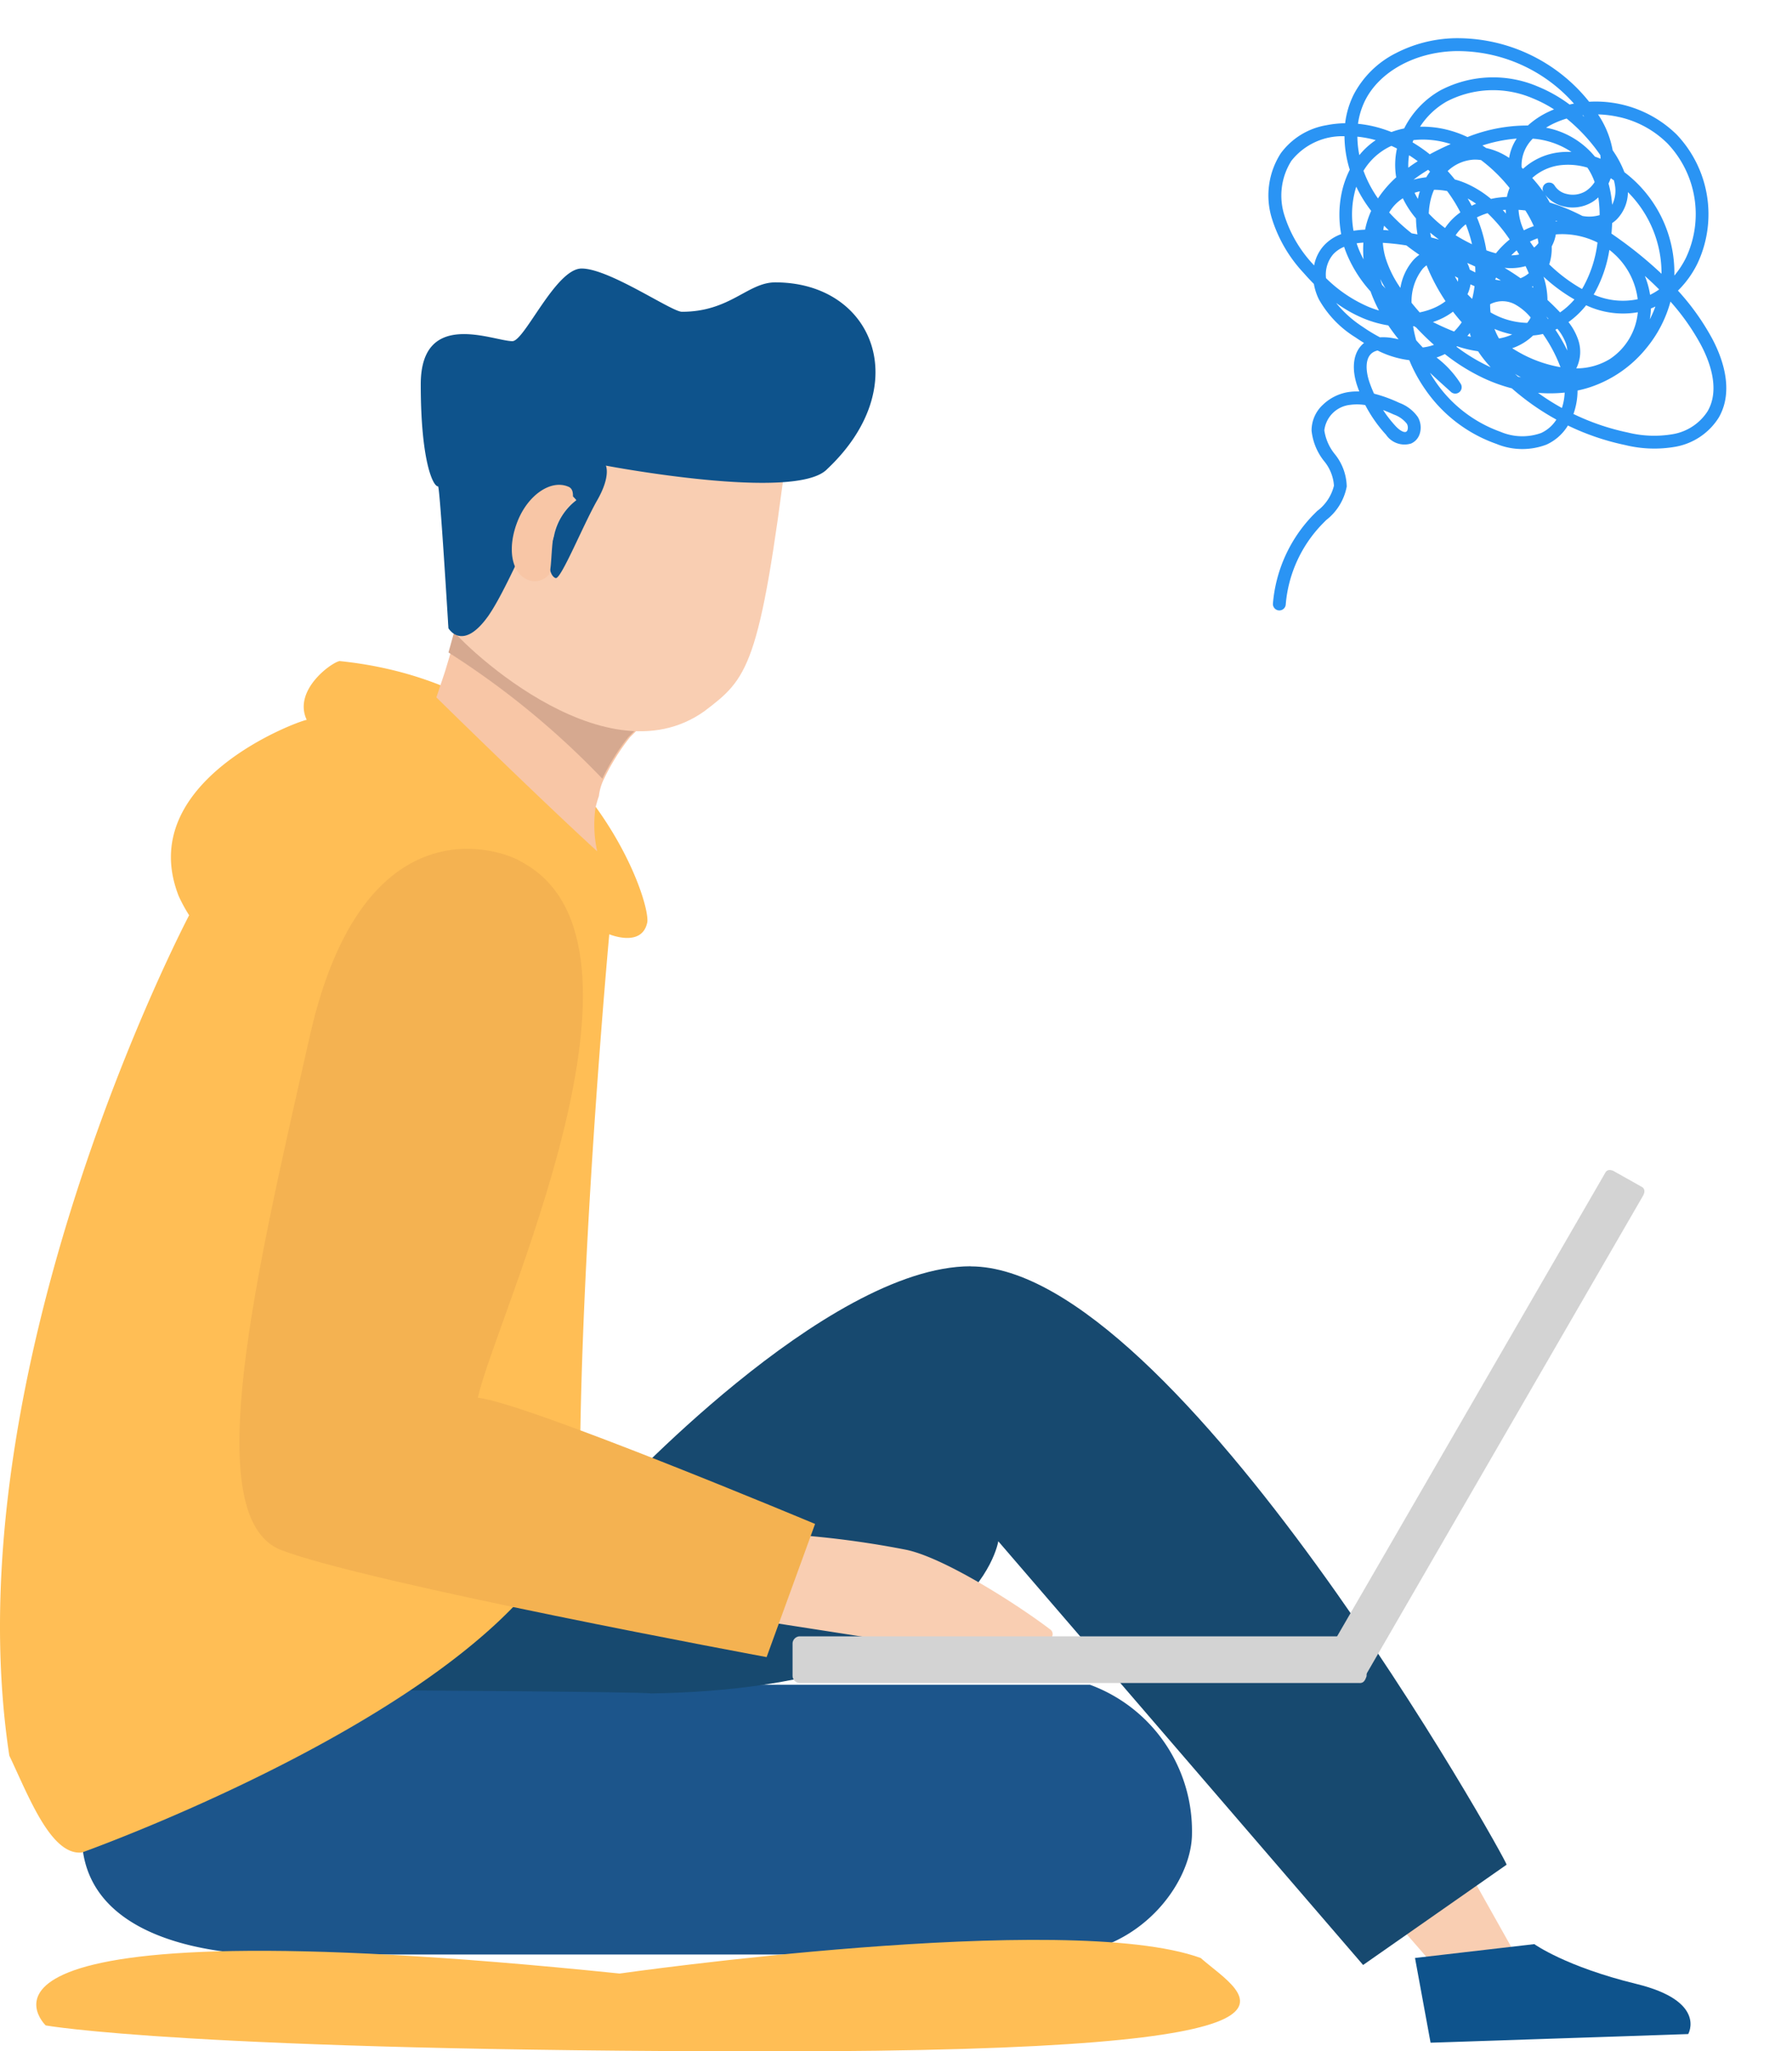 <svg xmlns="http://www.w3.org/2000/svg" xmlns:xlink="http://www.w3.org/1999/xlink" width="129.432" height="148.147" viewBox="0 0 129.432 148.147">
  <defs>
    <clipPath id="clip-path">
      <rect id="長方形_26239" data-name="長方形 26239" width="35.627" height="43.488" fill="none"/>
    </clipPath>
    <clipPath id="clip-path-2">
      <rect id="長方形_26240" data-name="長方形 26240" width="122.102" height="128.754" fill="none"/>
    </clipPath>
  </defs>
  <g id="グループ_13000" data-name="グループ 13000" transform="translate(119.649 50.387) rotate(-167)">
    <g id="グループ_12971" data-name="グループ 12971" transform="translate(0 0)" clip-path="url(#clip-path)">
      <path id="パス_48535" data-name="パス 48535" d="M28.071,0A.457.457,0,0,0,28,.005a.462.462,0,0,0-.389.527,9.478,9.478,0,0,1-1.276,6.276c-.066.108-.135.215-.2.324a3.99,3.99,0,0,0-.9,2.693,3.837,3.837,0,0,0,1.382,2.1,3.519,3.519,0,0,1,1.107,1.49,2.1,2.1,0,0,1-1.406,2.214,3.629,3.629,0,0,1-1.064.229,9.914,9.914,0,0,0-1.94-1.746A1.608,1.608,0,0,0,21.4,13.9a1.131,1.131,0,0,0-.446.832,1.507,1.507,0,0,0,.405,1.138,2.83,2.83,0,0,0,1.545.7,10.274,10.274,0,0,0,1.917.234,8.851,8.851,0,0,1,.514.74c.42.675.714,1.579.283,2.095a1,1,0,0,1-.349.259,6.959,6.959,0,0,0-2.385-.165,10.9,10.9,0,0,0-1.587-1.79,10.426,10.426,0,0,0-5.9-2.685,4.895,4.895,0,0,0-3.537.762,3.5,3.5,0,0,0-1.2,1.693,17.865,17.865,0,0,0-4.351-.444,8.8,8.8,0,0,0-3.57.7A4.654,4.654,0,0,0,.179,20.706c-.7,2.239.809,4.406,1.77,5.5a17.5,17.5,0,0,0,3.158,2.786,7.183,7.183,0,0,0-.934,2.236,8.352,8.352,0,0,0,3.564,8.728,8.343,8.343,0,0,0,6.689.884,12.165,12.165,0,0,0,10.522,2.279,9.735,9.735,0,0,0,3.858-1.991,6.961,6.961,0,0,0,2.31-3.623,6.374,6.374,0,0,0,.133-2.142,7.389,7.389,0,0,0,1.281-.441A5.148,5.148,0,0,0,35.291,32.2a5.627,5.627,0,0,0-.407-4.682,10.171,10.171,0,0,0-3.158-3.371q-.444-.321-.889-.6a4.076,4.076,0,0,0-.6-1,7.588,7.588,0,0,0-3.18-2.079q-.363-.143-.709-.259c.61-.761.526-1.936-.23-3.151q-.108-.172-.222-.341a4.262,4.262,0,0,0,.752-.216A3.428,3.428,0,0,0,28.235,15.2a2.528,2.528,0,0,0,.382-2.014,4.236,4.236,0,0,0-1.36-1.927,3.12,3.12,0,0,1-1.109-1.579,3.229,3.229,0,0,1,.768-2.054c.072-.113.142-.225.211-.336a10.424,10.424,0,0,0,1.4-6.9A.464.464,0,0,0,28.071,0m-4.15,15.8c-.285-.039-.564-.09-.834-.144a2.053,2.053,0,0,1-1.062-.435.577.577,0,0,1-.149-.417.215.215,0,0,1,.074-.165c.141-.1.469-.011.836.239a8.989,8.989,0,0,1,1.134.922m-12.352,2.14a2.59,2.59,0,0,1,.852-1.187,4.023,4.023,0,0,1,2.885-.578,9.607,9.607,0,0,1,5.923,3.01c-.595-.348-1.2-.681-1.792-1.01a.463.463,0,0,0-.551.734,7.251,7.251,0,0,0,2.125,1.454,4.469,4.469,0,0,0-.529.378,14.362,14.362,0,0,0-3.127-1.069,11.914,11.914,0,0,0-2.145-.256,18.07,18.07,0,0,0-3.644-1.475M5.457,28.1a16.433,16.433,0,0,1-2.812-2.512c-.833-.946-2.146-2.8-1.582-4.608A3.732,3.732,0,0,1,3.131,18.81a7.926,7.926,0,0,1,3.2-.617,16.945,16.945,0,0,1,4.126.421,5.125,5.125,0,0,0,.093,1.716,8.584,8.584,0,0,0-.829.439,8.817,8.817,0,0,0-3.316,3.645,8.978,8.978,0,0,0-.95,3.689m5.968-8.125a4.138,4.138,0,0,1-.056-1.13,16.978,16.978,0,0,1,1.927.678,10.194,10.194,0,0,0-1.871.451m3.325.362h.217c.086.048.173.1.259.147q-.236-.084-.476-.146m3.442,1.138a8.772,8.772,0,0,0-.948-.78c-.064-.048-.13-.095-.2-.142l.116.024a13.3,13.3,0,0,1,2.626.865l-.035.043a8.282,8.282,0,0,0-1.564-.01m3.215-.267a3.389,3.389,0,0,1,.364-.206,3.551,3.551,0,0,1,.38-.159c.195.13.389.262.579.4a9.339,9.339,0,0,1,.444.935l-.063.021-.163-.051q-.769-.517-1.541-.938m2.631-.186c.112,0,.224,0,.336-.008a3.9,3.9,0,0,0,.956-.154,12.077,12.077,0,0,1,1.39.461,8.11,8.11,0,0,1,2.252,1.246,9.778,9.778,0,0,0-2.212-.648,8.01,8.01,0,0,0-1.826-.086c-.305-.285-.622-.554-.948-.811h.051m-11.9.669a9.264,9.264,0,0,1,3.226.393c.161.049.322.1.481.155a4.125,4.125,0,0,0-1.266,1.238,4.933,4.933,0,0,0-.62.245l-.043.021a10.75,10.75,0,0,1-1.778-2.054M7.58,26.816a4.541,4.541,0,0,1,1.2-3.736A4.636,4.636,0,0,1,11,21.869a2.668,2.668,0,0,0,.37,2.106A4.349,4.349,0,0,0,12.3,25a6.289,6.289,0,0,0-.969,1.47,6.267,6.267,0,0,0-3.747.347m11.485-4.191-.006-.012q-.063-.123-.135-.24l.26.006c-.041.081-.081.164-.119.246m.739.63a4.672,4.672,0,0,1,.389-.78c.256.037.5.08.729.124.292.057.6.123.914.2q-.229.142-.442.3a4.747,4.747,0,0,0-.8.757q-.386-.319-.793-.609m-3.752-.025a3.707,3.707,0,0,1,.873-.506,5.258,5.258,0,0,1,.472.6,6.453,6.453,0,0,0-1.346-.1m10.66.7a10.445,10.445,0,0,0-.887-1.18,7.241,7.241,0,0,1,.787.085,9.971,9.971,0,0,1,3.465,1.329,2.255,2.255,0,0,1-.119,1.8,2.181,2.181,0,0,1-.646.7A7.445,7.445,0,0,0,28.87,26a9.457,9.457,0,0,0-2.158-2.07m-13.74.418a3.554,3.554,0,0,1-.823-.871,2.054,2.054,0,0,1-.231-.5A13.212,13.212,0,0,0,13.1,24.251l-.13.1m8.321.123a3.8,3.8,0,0,1,.66-.632,5.1,5.1,0,0,1,.979-.579q.364.261.727.543a3.8,3.8,0,0,1-.233,2.581,1.845,1.845,0,0,1-.214.3,14.234,14.234,0,0,0-1.919-2.214m-6.1-.2a5.468,5.468,0,0,1,2.75.142,4.7,4.7,0,0,1,.164.567,1.909,1.909,0,0,1-1.844.367,3.946,3.946,0,0,1-1.226-.641c.007-.029.015-.058.024-.086a2.318,2.318,0,0,1,.132-.348m11.058.7c-.169-.2-.346-.4-.525-.579.1.063.2.128.3.195.078.127.154.256.224.384m-2.361,2.339a2.608,2.608,0,0,0,.339-.471,4.039,4.039,0,0,0,.459-2.166,7.877,7.877,0,0,1,1.546,1.892,5,5,0,0,1,.421.993q-.844.142-1.7.2c-.354-.163-.711-.313-1.069-.452m5.843.188a3.182,3.182,0,0,0,1.029-1.081,2.943,2.943,0,0,0,.366-1.565l.053.039a9.272,9.272,0,0,1,2.882,3.056,4.7,4.7,0,0,1,.365,3.9,4.673,4.673,0,0,1-3.337,2.592,8.3,8.3,0,0,0-.916-2.273,6.791,6.791,0,0,0,.193-1.789,7.7,7.7,0,0,0-.634-2.877M13.769,24.911l.029-.02c.054.048.109.1.166.144l-.2-.124M19.495,26a6.987,6.987,0,0,1-.039-.933l.039.023c.1.06.229.138.366.232l-.017.083a2.613,2.613,0,0,0-.036.659c-.1-.023-.209-.044-.313-.063m-7.245.688a5.329,5.329,0,0,1,.8-1.145l.008.006q.525.35,1.08.665a5.557,5.557,0,0,0,.654,1.574,12.308,12.308,0,0,0-2.542-1.1m8.534-.38a1.721,1.721,0,0,1-.047-.267c.1.106.208.218.306.338l-.243-.068-.017,0m7.242.949a7.928,7.928,0,0,0-.284-1.178c.133.153.263.312.386.477a6.181,6.181,0,0,1,.362.542c-.144.057-.3.109-.464.159m-21.589.246a7.974,7.974,0,0,1,.185-.994,5.447,5.447,0,0,0,.1.783c-.1.067-.192.137-.285.211m11.293-.68c.053-.006.107-.011.16-.016.086-.006.173-.01.26-.012-.009.052-.018.1-.028.156-.131-.041-.261-.084-.392-.129m-2.341.126c-.019-.037-.037-.074-.054-.111l.112.053-.058.058m4.379.441c-.039-.138-.074-.275-.106-.412.145.033.29.068.435.106a2.423,2.423,0,0,0,.29.429c-.206-.038-.413-.078-.619-.123M7.8,27.734a5.22,5.22,0,0,1,3.175-.389c-.015.044-.028.089-.042.134a9.421,9.421,0,0,0-.337,3.266c-.1-.043-.19-.089-.284-.139A5.3,5.3,0,0,1,7.8,27.734m8.089.054a2.1,2.1,0,0,1,.5-.48q.636.258,1.292.472a4.437,4.437,0,0,0-.622.124,3.77,3.77,0,0,0-.829.337c-.123-.153-.237-.3-.343-.453M11.55,31.073a8.8,8.8,0,0,1,.273-3.326c.02-.067.04-.133.063-.2a11.487,11.487,0,0,1,2.706,1.2,3.761,3.761,0,0,0,.119,1.307c-.01.037-.02.074-.028.11a2.694,2.694,0,0,0-.067.8,5.707,5.707,0,0,1-3.065.108M28.113,28.2a6.985,6.985,0,0,0,.8-.267,6.732,6.732,0,0,1,.523,3.147,9.541,9.541,0,0,0-1.186-1.242c-.085-.074-.169-.146-.256-.217.013-.063.025-.126.035-.189a6.377,6.377,0,0,0,.087-1.232m-21.665.566A4.794,4.794,0,0,1,7,28.243a6.029,6.029,0,0,0,.677,1.246q-.643-.352-1.233-.723m19.987-.232c.132-.019.265-.04.4-.063.008.107.013.211.013.316q-.2-.131-.41-.254M17.779,29.86a6.272,6.272,0,0,0,.745-1.2,6.79,6.79,0,0,1,.721.055,10.838,10.838,0,0,0,1.2,2.165,5.2,5.2,0,0,1-.68.471,11.455,11.455,0,0,1-1.984-1.494m6.571-1.139.427-.019A13.5,13.5,0,0,1,26.7,29.8c-.02.063-.041.126-.065.187a3.061,3.061,0,0,1-.666,1.034,6.83,6.83,0,0,0-1.252-1.205,7.844,7.844,0,0,0-.365-1.1m-.866.331q-.352-.182-.73-.343c.195.009.391.016.586.019.051.108.1.216.144.324m-6.619-.093a3.005,3.005,0,0,1,.445-.162l.1-.026a5.141,5.141,0,0,1-.3.438c-.07-.071-.14-.143-.21-.217l-.032-.034m4.244,1.257a9.913,9.913,0,0,1-.761-1.3,12.568,12.568,0,0,1,1.3.366,3.376,3.376,0,0,1-.536.935m.574.753a4.385,4.385,0,0,0,.825-1.351,8.743,8.743,0,0,1,1.379.754,5.126,5.126,0,0,1,.087,1.18,3.859,3.859,0,0,1-.071.579,5.109,5.109,0,0,1-.941.123,10.693,10.693,0,0,1-1.28-1.285m-5.994-.894a1.934,1.934,0,0,1,.233-.384c.131.111.263.229.391.352-.108.09-.222.176-.337.256-.05.035-.1.068-.151.1-.028-.061-.056-.121-.081-.182s-.038-.1-.055-.143M10.23,35.111a8.273,8.273,0,0,1-3.692-5.2A29.112,29.112,0,0,0,9.919,31.6c.27.115.534.222.794.324.014.1.028.2.044.3.025.154.051.305.079.453a2.4,2.4,0,0,0-.245.307,2.845,2.845,0,0,0-.362,2.13m1.833,5.138a7.168,7.168,0,0,1-3.83-1.076,7.4,7.4,0,0,1-3.157-7.734,6.355,6.355,0,0,1,.531-1.45A9.1,9.1,0,0,0,10.8,36.455a7.3,7.3,0,0,0,1.182,1.352,6.794,6.794,0,0,0,1.612,2.288,7.675,7.675,0,0,1-1.527.154m14.71-7.862a7.911,7.911,0,0,0,.94-1.781,8.573,8.573,0,0,1,1.468,1.71,4.6,4.6,0,0,1-1.011,1.711,4.443,4.443,0,0,1-.547.495q-.219-.041-.436-.094a5.451,5.451,0,0,0-.372-1.935c-.014-.035-.028-.07-.042-.1M16.3,31.191c.067-.042.132-.085.2-.131.149-.1.292-.213.431-.329a4.022,4.022,0,0,1,.707,1.356q-.241.041-.491.067a8.558,8.558,0,0,1-.845-.963m8.582.6c.006-.066.01-.131.014-.2.006-.123.006-.248,0-.372q.175.181.334.38c-.114.069-.231.132-.352.19m-4.156.039c.1-.069.189-.141.28-.215q.192.228.4.446a6.514,6.514,0,0,1-.676-.231m-2.186.05c-.024-.088-.05-.175-.079-.26q.139.1.284.2l-.1.031-.108.033m-3.822.019.1-.029.022.055-.121-.026m3.955.906c.085-.024.168-.048.251-.074a6.242,6.242,0,0,0,.83-.325,7.514,7.514,0,0,0,1.961.68,5.626,5.626,0,0,0,.9.1q.314.25.642.476a2.981,2.981,0,0,1-1.608,1.215,2.874,2.874,0,0,1-.563.1,11.4,11.4,0,0,1-2.462-1.5c.017-.1.029-.207.037-.311.009-.122.012-.243.009-.361m5.991.071q.225-.077.443-.173c.142-.063.279-.13.412-.2a11.451,11.451,0,0,1-.865.93l-.163-.092c.065-.152.122-.305.173-.462m-12.811.15a2.638,2.638,0,0,1,1.2-.336c.435.111.857.2,1.269.269a12,12,0,0,0,1.246.143c.14.167.287.324.436.471a2.334,2.334,0,0,0-1.474-.518,2.745,2.745,0,0,0-1.932.755,2.915,2.915,0,0,0-.37.444,8.92,8.92,0,0,1-.381-1.229m13.677.84q.3-.3.561-.607a4.608,4.608,0,0,1,.148.887c-.24-.085-.476-.177-.709-.28m3.3.8.01-.01a5.372,5.372,0,0,0,.9-1.311,7.069,7.069,0,0,1,.438,1.268,7.613,7.613,0,0,1-1.349.053m-12.99-.157a.463.463,0,0,0,.358-.757,8.522,8.522,0,0,0,.684.565c.107.08.214.157.32.232a3.711,3.711,0,0,1-1.674,1.318,4.83,4.83,0,0,1-2.039.306,4.551,4.551,0,0,1-.745-.9,2.158,2.158,0,0,1,.5-.8,1.8,1.8,0,0,1,1.271-.49,1.373,1.373,0,0,1,.986.39.461.461,0,0,0,.333.141m-4.415,1.2a3.242,3.242,0,0,1-.142-.3,2.288,2.288,0,0,1-.134-1.455,7.99,7.99,0,0,0,.6,1.438,3.724,3.724,0,0,0-.067.407c-.085-.029-.17-.061-.255-.094m12.067-.1q.71-.528,1.31-1.061a11.006,11.006,0,0,0,1.406.56c-.007.058-.016.115-.024.173a6.438,6.438,0,0,1-2.692.328M14.853,37.02a5.324,5.324,0,0,0,1.024-.289,4.641,4.641,0,0,0,2.111-1.684l.115.064c.015.042.028.085.04.128a2.708,2.708,0,0,1-.351,2.088,5.813,5.813,0,0,1-2.94-.308m12.158-1.063a6.018,6.018,0,0,0,.836-.459c.26.04.522.068.783.087a8.524,8.524,0,0,0,1.706-.051,5.442,5.442,0,0,1-.121,1.752c-.546,2.264-2.706,4.2-5.5,4.933a11.223,11.223,0,0,1-9.25-1.756c.1-.043.2-.089.293-.136a10.489,10.489,0,0,0,2.532.752,8.2,8.2,0,0,0,6.78-1.843,6.54,6.54,0,0,0,1.942-3.28m-8.085,1.115a3.513,3.513,0,0,0,.218-1.481,4.85,4.85,0,0,0,1.785.323q.148.061.3.116a10.71,10.71,0,0,1-2.3,1.042m5.159-.506a7.418,7.418,0,0,0,1.773-.212l.06-.015a5.584,5.584,0,0,1-1.473,2.212,7.264,7.264,0,0,1-6.011,1.613,9.224,9.224,0,0,1-1.665-.43c.13-.091.257-.186.381-.284a6.1,6.1,0,0,0,1.2-1.277l.073-.016a11.688,11.688,0,0,0,3.988-1.776h0a7.75,7.75,0,0,0,1.674.184m-11.316.707c-.028-.079-.051-.158-.073-.238l0-.017c.143.024.287.043.429.057a6.012,6.012,0,0,0,3.909,1.242,5.3,5.3,0,0,1-.455.408,6.608,6.608,0,0,1-.845.571,12.794,12.794,0,0,1-2.961-2.022M14.633,39.8l-.108-.1c.049.028.1.056.145.083l-.038.014" transform="translate(0 0)" fill="#2a94f4"/>
    </g>
  </g>
  <g id="グループ_12999" data-name="グループ 12999" transform="translate(0 19.393)">
    <path id="パス_48536" data-name="パス 48536" d="M84.484,90l5.12,9.116-6.119.624-4.246-4.87Z" transform="translate(19.717 22.394)" fill="#f9ceb2"/>
    <g id="グループ_12974" data-name="グループ 12974" transform="translate(0 0)">
      <g id="グループ_12973" data-name="グループ 12973" clip-path="url(#clip-path-2)">
        <path id="パス_48537" data-name="パス 48537" d="M77.548,81.9H45.828a.649.649,0,0,1-.5.25H21.851C14.358,86.77,7.239,91.016,4.742,92.265c-.5,9.616,13.862,9.116,13.862,9.116H75.051c5.994,0,9.866-5.12,9.866-8.742A11.249,11.249,0,0,0,77.548,81.9" transform="translate(1.177 20.379)" fill="#1c558b"/>
        <path id="パス_48538" data-name="パス 48538" d="M65.122,57.7c-10.49,0-25.976,16.859-25.976,16.859S29.655,81.428,20.039,88.3c0,0,21.855.125,21.979.25,23.478-.375,25.1-10.99,25.1-10.99l26.35,30.6,10.365-7.243c.125-.125-23.853-43.209-38.714-43.209" transform="translate(4.986 14.357)" fill="#17496f"/>
        <path id="パス_48539" data-name="パス 48539" d="M5.918,108.744s34.718-12.363,35.966-26.6c0-16.734,2.123-39.713,2.123-39.713s2.373,1,2.747-.874C47,39.684,41.635,24.448,24.526,22.7c-.624.125-3.372,2.123-2.373,4.246-.749.125-12.488,4.5-9.241,12.738a11.306,11.306,0,0,0,.749,1.374S-3.573,73.777.673,101.751c1.374,2.872,3,7.243,5.245,6.993" transform="translate(0 5.648)" fill="#ffbe55"/>
        <path id="パス_48540" data-name="パス 48540" d="M40.475,27.742l-.624.624-.25.25-.375.375a15.652,15.652,0,0,0-1.873,3,3.665,3.665,0,0,0-.375,1.249,7.961,7.961,0,0,0-.25.874,8.87,8.87,0,0,0,.125,3.122c-4.5-4.121-11.614-11.115-11.614-11.115l.25-.749.375-1.124L26.238,23l.375-1.249.749-2.248Z" transform="translate(6.28 4.852)" fill="#f8c6a6"/>
        <path id="パス_48541" data-name="パス 48541" d="M39.551,28.143l-.25.25-.375.375a15.651,15.651,0,0,0-1.873,3,59.763,59.763,0,0,0-11.115-9.116l.624-2.248Z" transform="translate(6.454 5.076)" fill="#d6a990"/>
        <path id="パス_48542" data-name="パス 48542" d="M25.946,24.283c.375.874,11.115,11.489,18.483,6.244,3.122-2.373,4-3.122,5.994-19.107C49.05,10.046,35.313,5.8,35.313,5.8l-7.243,5.495c.125-.125-2.5,12.114-2.123,12.988" transform="translate(6.447 1.443)" fill="#f9ceb2"/>
        <path id="パス_48543" data-name="パス 48543" d="M43.472,73.35c0-.125.25-.25.375-.25a67.659,67.659,0,0,1,11.239,1.249c2.872.624,8.242,4.121,10.365,5.745a.411.411,0,0,1-.25.749l-14.486.25h4.246l-12.863-2c-.25,0-.375-.25-.25-.5Z" transform="translate(10.401 18.189)" fill="#f9ceb2"/>
        <path id="パス_48544" data-name="パス 48544" d="M51.926,91.931l3.5-9.616S34.568,73.573,31.071,73.2c1.249-5.745,14.237-32.844,3.122-38.714-1.374-.874-11.364-4.5-15.236,12.488-3.871,17.109-8.117,34.842-2.123,37.215,6.119,2.373,35.092,7.743,35.092,7.743" transform="translate(3.445 8.35)" fill="#f4b251"/>
        <path id="パス_48545" data-name="パス 48545" d="M86.8,82.472H46.339a.537.537,0,0,1-.5-.5V79.6a.537.537,0,0,1,.5-.5H86.8a.537.537,0,0,1,.5.5v2.373c-.125.375-.25.5-.5.5" transform="translate(11.406 19.682)" fill="#d3d3d3"/>
        <path id="パス_48546" data-name="パス 48546" d="M81.839,97.9l1.124,6.119,18.608-.624s1.374-2.373-3.746-3.622S90.456,96.9,90.456,96.9Z" transform="translate(20.364 24.111)" fill="#0e538c"/>
        <path id="パス_48547" data-name="パス 48547" d="M76.649,87.308,96.88,52.341c.125-.25.375-.25.624-.125l2,1.124c.25.125.25.375.125.624L79.4,88.932c-.125.25-.375.25-.624.125l-2-1.124a.549.549,0,0,1-.125-.624" transform="translate(19.06 12.972)" fill="#d3d3d3"/>
        <path id="パス_48548" data-name="パス 48548" d="M34.08,22.354c.375.125,2-3.871,3-5.62s.624-2.5.624-2.5,13.737,2.623,15.985.25C60.056,8.492,57.058,1,49.94,1c-2,0-3.247,2.123-6.744,2.123C42.447,3.122,37.951,0,35.953,0c-1.873,0-4.121,5.245-5,5.245-1.374,0-6.619-2.373-6.619,3.122s.874,7.368,1.249,7.368c.125-.125.749,10.24.749,10.24s1,1.748,2.872-.874c1.748-2.5,4.246-9.366,5.12-8.992a1.5,1.5,0,0,1,1.249.624,4.31,4.31,0,0,0-1.623,2.623c-.624,2-.25,2.872.125,3" transform="translate(6.056 0)" fill="#0e538c"/>
        <path id="パス_48549" data-name="パス 48549" d="M32.77,15.5c.375-.874,1.249-1.748,1.249-2.123,0-.25,0-.624-.375-.749-1.249-.5-2.872.624-3.622,2.5s-.5,3.746.749,4.246a1.317,1.317,0,0,0,1.5-.375c.25-.375.125-2.373.5-3.5" transform="translate(7.366 3.112)" fill="#f8c6a6"/>
        <path id="パス_48550" data-name="パス 48550" d="M44.236,99.085S76.58,94.464,86.2,97.961c3.122,2.747,11.614,6.744-30.721,6.744s-52.7-1.873-52.7-1.873-9.366-8.992,41.461-3.746" transform="translate(0.521 24.05)" fill="#ffbe55"/>
      </g>
    </g>
  </g>
</svg>
